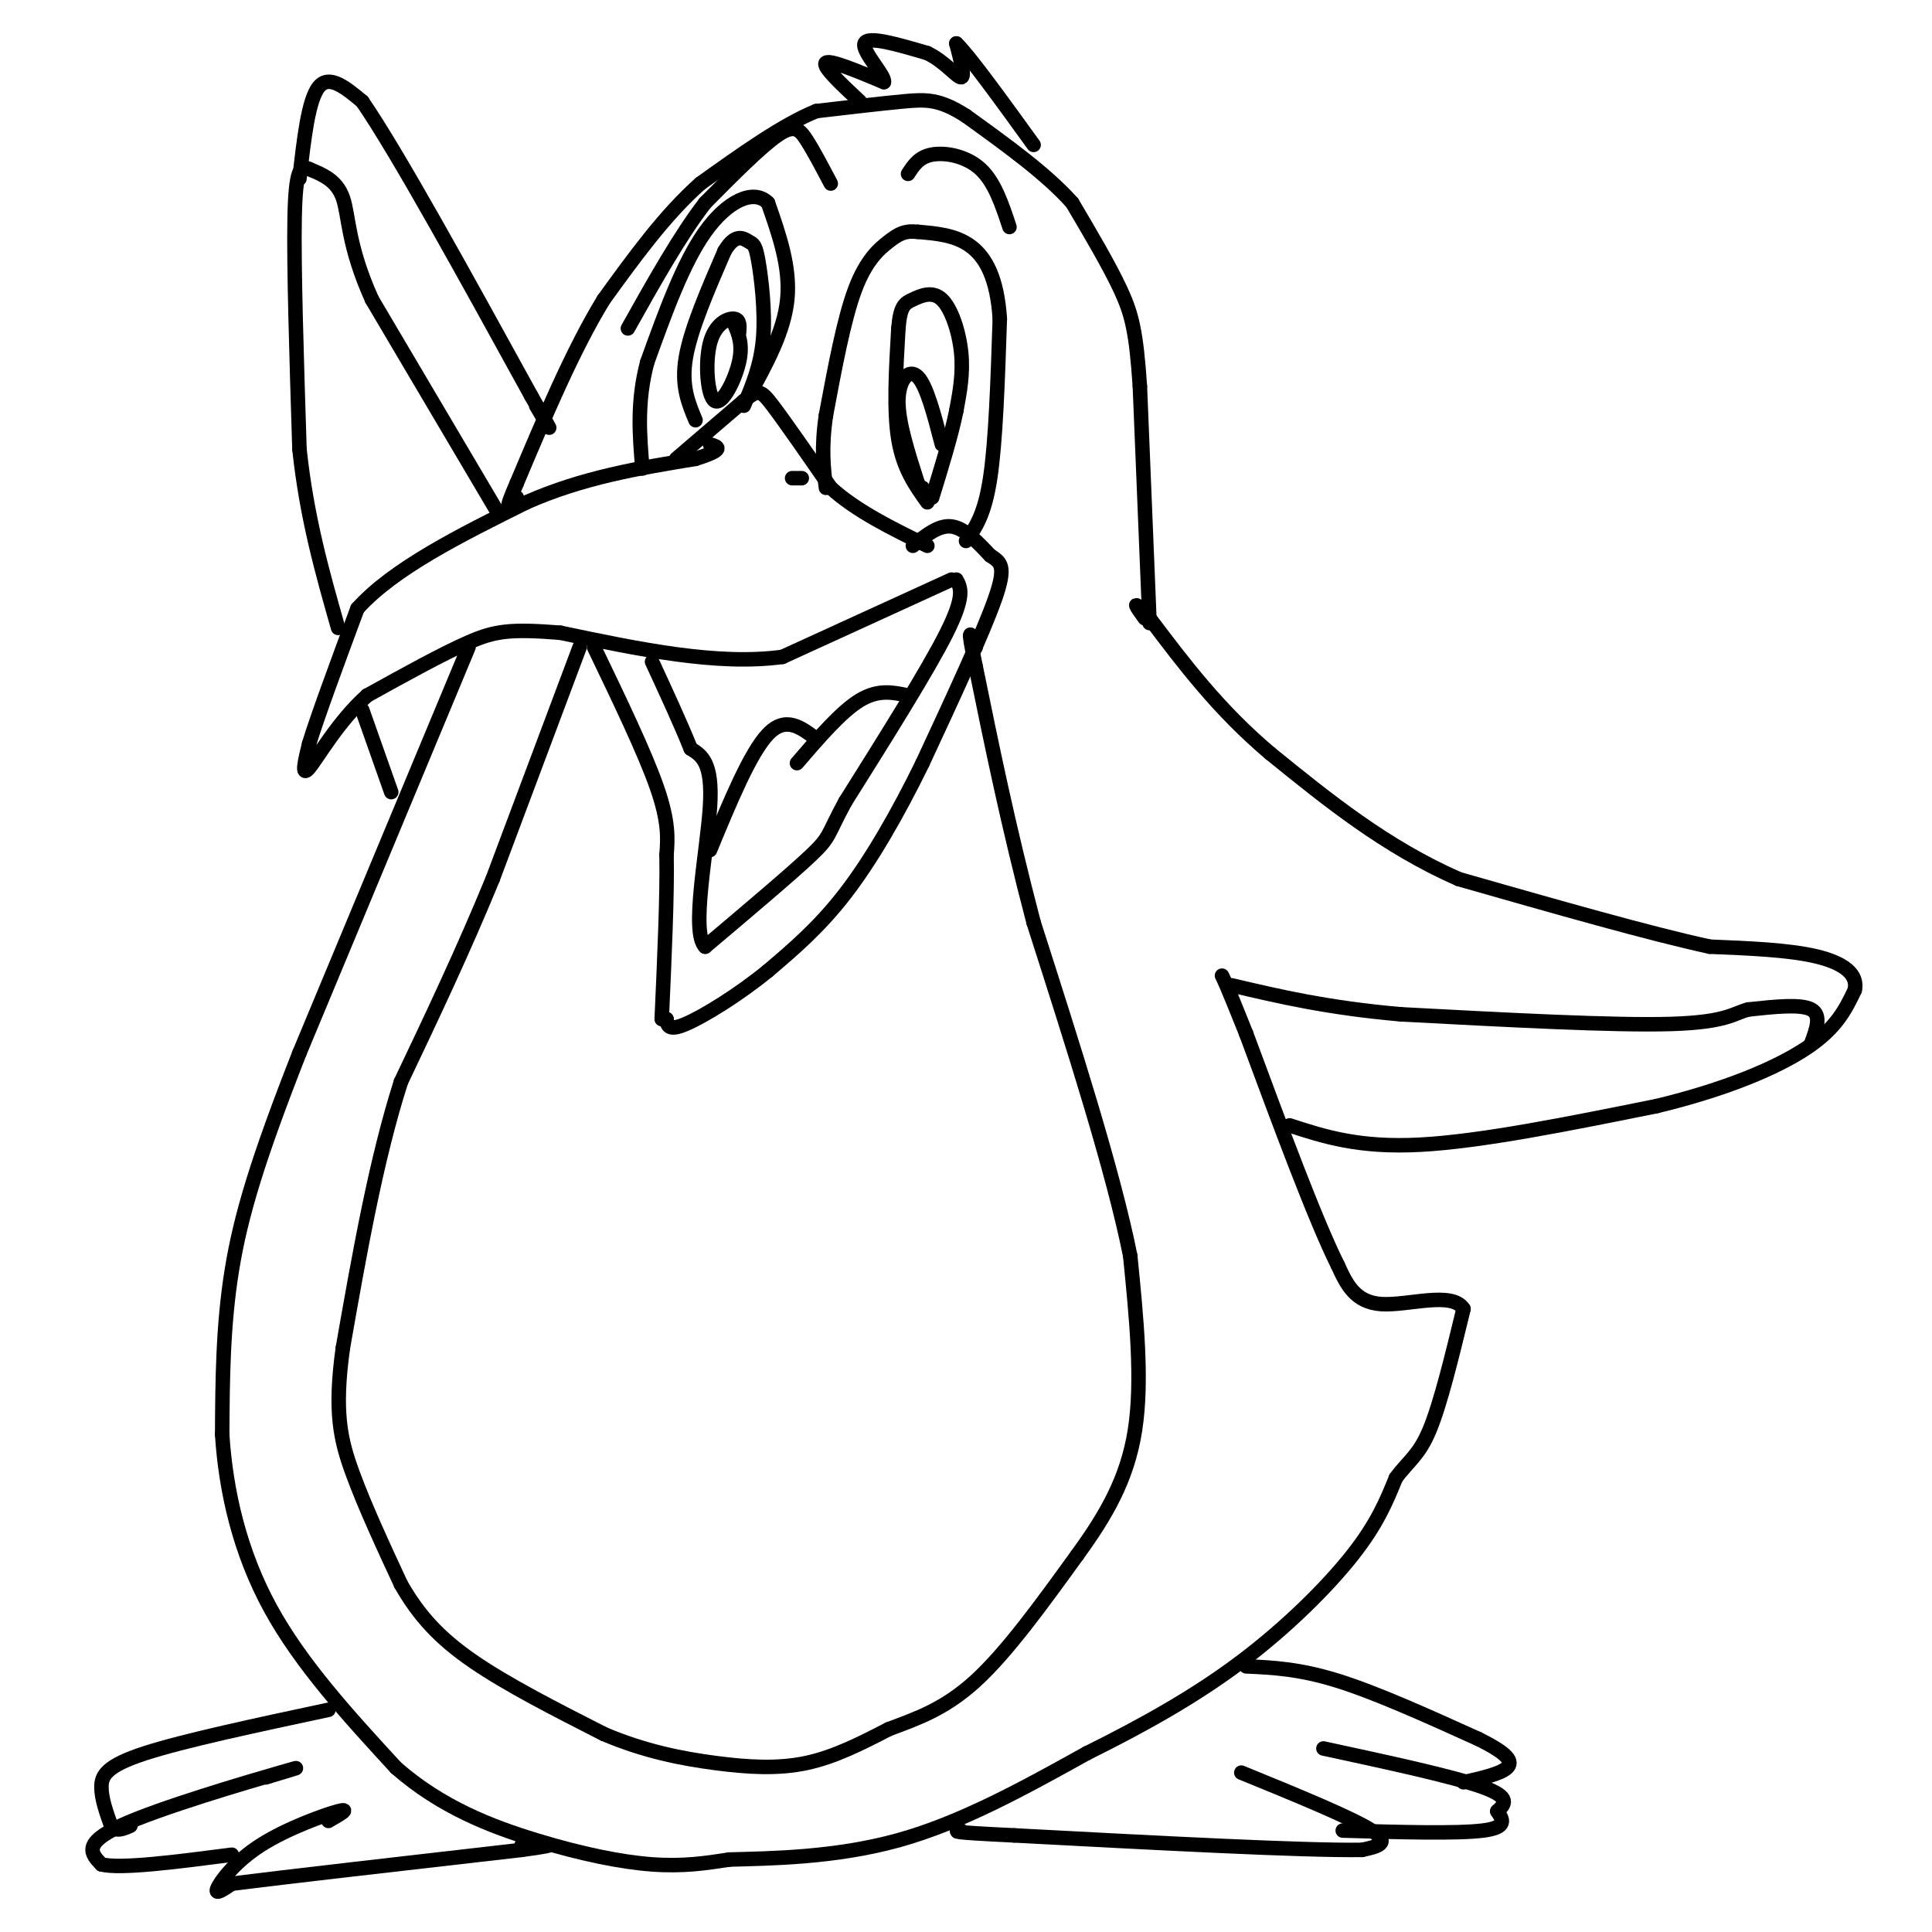 <svg viewBox='0 0 400 400' version='1.1' xmlns='http://www.w3.org/2000/svg' xmlns:xlink='http://www.w3.org/1999/xlink'><g fill='none' stroke='#000000' stroke-width='3' stroke-linecap='round' stroke-linejoin='round'><path d='M120,134c0.000,0.000 -18.000,48.000 -18,48'/><path d='M102,182c-6.167,15.000 -12.583,28.500 -19,42'/><path d='M83,224c-5.167,16.167 -8.583,35.583 -12,55'/><path d='M71,279c-1.867,13.311 -0.533,19.089 2,26c2.533,6.911 6.267,14.956 10,23'/><path d='M83,328c3.689,6.467 7.911,11.133 15,16c7.089,4.867 17.044,9.933 27,15'/><path d='M125,359c8.452,3.595 16.083,5.083 23,6c6.917,0.917 13.119,1.262 19,0c5.881,-1.262 11.440,-4.131 17,-7'/><path d='M184,358c5.711,-2.156 11.489,-4.044 18,-10c6.511,-5.956 13.756,-15.978 21,-26'/><path d='M223,322c5.978,-8.222 10.422,-15.778 12,-26c1.578,-10.222 0.289,-23.111 -1,-36'/><path d='M234,260c-3.500,-17.500 -11.750,-43.250 -20,-69'/><path d='M214,191c-5.333,-20.333 -8.667,-36.667 -12,-53'/><path d='M202,138c-2.000,-9.500 -1.000,-6.750 0,-4'/><path d='M189,113c2.667,-2.167 5.333,-4.333 8,-4c2.667,0.333 5.333,3.167 8,6'/><path d='M205,115c2.133,1.422 3.467,1.978 1,9c-2.467,7.022 -8.733,20.511 -15,34'/><path d='M191,158c-5.178,10.578 -10.622,20.022 -16,27c-5.378,6.978 -10.689,11.489 -16,16'/><path d='M159,201c-6.089,4.978 -13.311,9.422 -17,11c-3.689,1.578 -3.844,0.289 -4,-1'/><path d='M138,211c-0.667,-0.167 -0.333,-0.083 0,0'/><path d='M123,134c5.250,10.917 10.500,21.833 13,29c2.500,7.167 2.250,10.583 2,14'/><path d='M138,177c0.167,8.000 -0.417,21.000 -1,34'/><path d='M197,120c0.000,0.000 -35.000,16.000 -35,16'/><path d='M162,136c-13.500,1.833 -29.750,-1.583 -46,-5'/><path d='M116,131c-10.444,-0.822 -13.556,-0.378 -19,2c-5.444,2.378 -13.222,6.689 -21,11'/><path d='M76,144c-5.933,5.267 -10.267,12.933 -12,15c-1.733,2.067 -0.867,-1.467 0,-5'/><path d='M64,154c1.667,-5.500 5.833,-16.750 10,-28'/><path d='M74,126c7.500,-8.333 21.250,-15.167 35,-22'/><path d='M109,104c11.667,-5.167 23.333,-7.083 35,-9'/><path d='M144,95c6.333,-2.000 4.667,-2.500 3,-3'/><path d='M140,95c0.000,0.000 14.000,-12.000 14,-12'/><path d='M154,83c2.978,-2.400 3.422,-2.400 6,1c2.578,3.400 7.289,10.200 12,17'/><path d='M172,101c5.333,4.833 12.667,8.417 20,12'/><path d='M198,120c0.917,1.667 1.833,3.333 -2,11c-3.833,7.667 -12.417,21.333 -21,35'/><path d='M175,166c-3.844,7.044 -2.956,7.156 -7,11c-4.044,3.844 -13.022,11.422 -22,19'/><path d='M146,196c-3.022,-2.956 0.422,-19.844 1,-29c0.578,-9.156 -1.711,-10.578 -4,-12'/><path d='M143,155c-2.000,-5.000 -5.000,-11.500 -8,-18'/><path d='M188,144c-3.083,-0.667 -6.167,-1.333 -10,1c-3.833,2.333 -8.417,7.667 -13,13'/><path d='M169,153c-3.167,-2.417 -6.333,-4.833 -10,-1c-3.667,3.833 -7.833,13.917 -12,24'/><path d='M97,134c0.000,0.000 -35.000,84.000 -35,84'/><path d='M62,218c-8.467,21.556 -12.133,33.444 -14,45c-1.867,11.556 -1.933,22.778 -2,34'/><path d='M46,297c0.756,11.822 3.644,24.378 10,36c6.356,11.622 16.178,22.311 26,33'/><path d='M82,366c9.345,8.190 19.708,12.167 29,15c9.292,2.833 17.512,4.524 24,5c6.488,0.476 11.244,-0.262 16,-1'/><path d='M151,385c8.533,-0.244 21.867,-0.356 35,-4c13.133,-3.644 26.067,-10.822 39,-18'/><path d='M225,363c12.012,-5.964 22.542,-11.875 32,-19c9.458,-7.125 17.845,-15.464 23,-22c5.155,-6.536 7.077,-11.268 9,-16'/><path d='M289,306c2.644,-3.600 4.756,-4.600 7,-10c2.244,-5.400 4.622,-15.200 7,-25'/><path d='M303,271c-2.289,-3.756 -11.511,-0.644 -17,-1c-5.489,-0.356 -7.244,-4.178 -9,-8'/><path d='M277,262c-4.667,-9.333 -11.833,-28.667 -19,-48'/><path d='M258,214c-4.000,-10.000 -4.500,-11.000 -5,-12'/><path d='M267,233c7.167,2.333 14.333,4.667 27,4c12.667,-0.667 30.833,-4.333 49,-8'/><path d='M343,229c14.067,-3.378 24.733,-7.822 31,-12c6.267,-4.178 8.133,-8.089 10,-12'/><path d='M384,205c0.756,-3.333 -2.356,-5.667 -8,-7c-5.644,-1.333 -13.822,-1.667 -22,-2'/><path d='M354,196c-12.333,-2.667 -32.167,-8.333 -52,-14'/><path d='M302,182c-15.167,-6.667 -27.083,-16.333 -39,-26'/><path d='M263,156c-10.667,-9.000 -17.833,-18.500 -25,-28'/><path d='M238,128c-4.333,-4.667 -2.667,-2.333 -1,0'/><path d='M375,216c1.083,-2.917 2.167,-5.833 0,-7c-2.167,-1.167 -7.583,-0.583 -13,0'/><path d='M362,209c-3.089,0.756 -4.311,2.644 -16,3c-11.689,0.356 -33.844,-0.822 -56,-2'/><path d='M290,210c-15.167,-1.333 -25.083,-3.667 -35,-6'/><path d='M238,129c0.000,0.000 -2.000,-49.000 -2,-49'/><path d='M236,80c-0.756,-11.267 -1.644,-14.933 -4,-20c-2.356,-5.067 -6.178,-11.533 -10,-18'/><path d='M222,42c-5.333,-6.000 -13.667,-12.000 -22,-18'/><path d='M200,24c-5.511,-3.556 -8.289,-3.444 -13,-3c-4.711,0.444 -11.356,1.222 -18,2'/><path d='M169,23c-7.000,2.833 -15.500,8.917 -24,15'/><path d='M145,38c-7.333,6.500 -13.667,15.250 -20,24'/><path d='M125,62c-6.333,10.333 -12.167,24.167 -18,38'/><path d='M107,100c-3.000,6.833 -1.500,4.917 0,3'/><path d='M103,106c0.000,0.000 -26.000,-44.000 -26,-44'/><path d='M77,62c-5.067,-11.244 -4.733,-17.356 -6,-21c-1.267,-3.644 -4.133,-4.822 -7,-6'/><path d='M64,35c-1.800,-0.844 -2.800,0.044 -3,10c-0.200,9.956 0.400,28.978 1,48'/><path d='M62,93c1.500,14.167 4.750,25.583 8,37'/><path d='M75,147c0.000,0.000 6.000,17.000 6,17'/><path d='M62,37c0.917,-8.167 1.833,-16.333 4,-19c2.167,-2.667 5.583,0.167 9,3'/><path d='M75,21c7.333,10.667 21.167,35.833 35,61'/><path d='M110,82c6.000,10.500 3.500,6.250 1,2'/><path d='M178,21c-3.917,-3.667 -7.833,-7.333 -7,-8c0.833,-0.667 6.417,1.667 12,4'/><path d='M183,17c0.400,-1.244 -4.600,-6.356 -4,-8c0.600,-1.644 6.800,0.178 13,2'/><path d='M192,11c3.622,1.733 6.178,5.067 7,5c0.822,-0.067 -0.089,-3.533 -1,-7'/><path d='M198,9c2.500,2.333 9.250,11.667 16,21'/><path d='M172,38c-1.778,-3.378 -3.556,-6.756 -5,-9c-1.444,-2.244 -2.556,-3.356 -6,-1c-3.444,2.356 -9.222,8.178 -15,14'/><path d='M146,42c-5.167,6.667 -10.583,16.333 -16,26'/><path d='M188,36c1.133,-1.756 2.267,-3.511 5,-4c2.733,-0.489 7.067,0.289 10,3c2.933,2.711 4.467,7.356 6,12'/><path d='M200,112c1.917,-2.667 3.833,-5.333 5,-13c1.167,-7.667 1.583,-20.333 2,-33'/><path d='M207,66c-0.533,-8.333 -2.867,-12.667 -6,-15c-3.133,-2.333 -7.067,-2.667 -11,-3'/><path d='M190,48c-2.714,-0.298 -4.000,0.458 -6,2c-2.000,1.542 -4.714,3.869 -7,10c-2.286,6.131 -4.143,16.065 -6,26'/><path d='M171,86c-1.000,6.833 -0.500,10.917 0,15'/><path d='M155,82c3.667,-6.667 7.333,-13.333 8,-20c0.667,-6.667 -1.667,-13.333 -4,-20'/><path d='M159,42c-2.978,-2.978 -8.422,-0.422 -13,6c-4.578,6.422 -8.289,16.711 -12,27'/><path d='M134,75c-2.167,8.167 -1.583,15.083 -1,22'/><path d='M144,87c-1.500,-3.583 -3.000,-7.167 -2,-13c1.000,-5.833 4.500,-13.917 8,-22'/><path d='M150,52c2.278,-3.888 3.971,-2.609 5,-2c1.029,0.609 1.392,0.549 2,4c0.608,3.451 1.459,10.415 1,16c-0.459,5.585 -2.230,9.793 -4,14'/><path d='M153,69c0.132,-1.419 0.265,-2.839 -1,-3c-1.265,-0.161 -3.927,0.936 -5,5c-1.073,4.064 -0.558,11.094 1,12c1.558,0.906 4.159,-4.313 5,-8c0.841,-3.687 -0.080,-5.844 -1,-8'/><path d='M192,104c-2.500,-3.500 -5.000,-7.000 -6,-13c-1.000,-6.000 -0.500,-14.500 0,-23'/><path d='M186,68c0.383,-4.780 1.340,-5.230 3,-6c1.660,-0.770 4.024,-1.861 6,0c1.976,1.861 3.565,6.675 4,11c0.435,4.325 -0.282,8.163 -1,12'/><path d='M198,85c-1.000,5.000 -3.000,11.500 -5,18'/><path d='M195,92c-1.578,-6.089 -3.156,-12.178 -5,-14c-1.844,-1.822 -3.956,0.622 -4,5c-0.044,4.378 1.978,10.689 4,17'/><path d='M190,100c0.833,3.000 0.917,2.000 1,1'/><path d='M68,377c2.369,-1.363 4.738,-2.726 2,-2c-2.738,0.726 -10.583,3.542 -16,7c-5.417,3.458 -8.405,7.560 -9,9c-0.595,1.440 1.202,0.220 3,-1'/><path d='M48,390c10.500,-1.333 35.250,-4.167 60,-7'/><path d='M108,383c10.000,-1.333 5.000,-1.167 0,-1'/><path d='M55,368c4.844,-1.467 9.689,-2.933 3,-1c-6.689,1.933 -24.911,7.267 -33,11c-8.089,3.733 -6.044,5.867 -4,8'/><path d='M21,386c3.833,1.000 15.417,-0.500 27,-2'/><path d='M68,354c-15.000,3.200 -30.000,6.400 -38,9c-8.000,2.600 -9.000,4.600 -9,7c0.000,2.400 1.000,5.200 2,8'/><path d='M23,378c1.000,1.333 2.500,0.667 4,0'/><path d='M257,367c11.417,4.667 22.833,9.333 27,12c4.167,2.667 1.083,3.333 -2,4'/><path d='M282,383c-12.333,0.167 -42.167,-1.417 -72,-3'/><path d='M210,380c-13.833,-0.667 -12.417,-0.833 -11,-1'/><path d='M274,362c13.500,2.917 27.000,5.833 33,8c6.000,2.167 4.500,3.583 3,5'/><path d='M310,375c1.089,1.667 2.311,3.333 -3,4c-5.311,0.667 -17.156,0.333 -29,0'/><path d='M258,345c5.500,0.250 11.000,0.500 19,3c8.000,2.500 18.500,7.250 29,12'/><path d='M306,360c6.244,3.067 7.356,4.733 6,6c-1.356,1.267 -5.178,2.133 -9,3'/><path d='M166,99c0.000,0.000 -2.000,0.000 -2,0'/></g>
</svg>